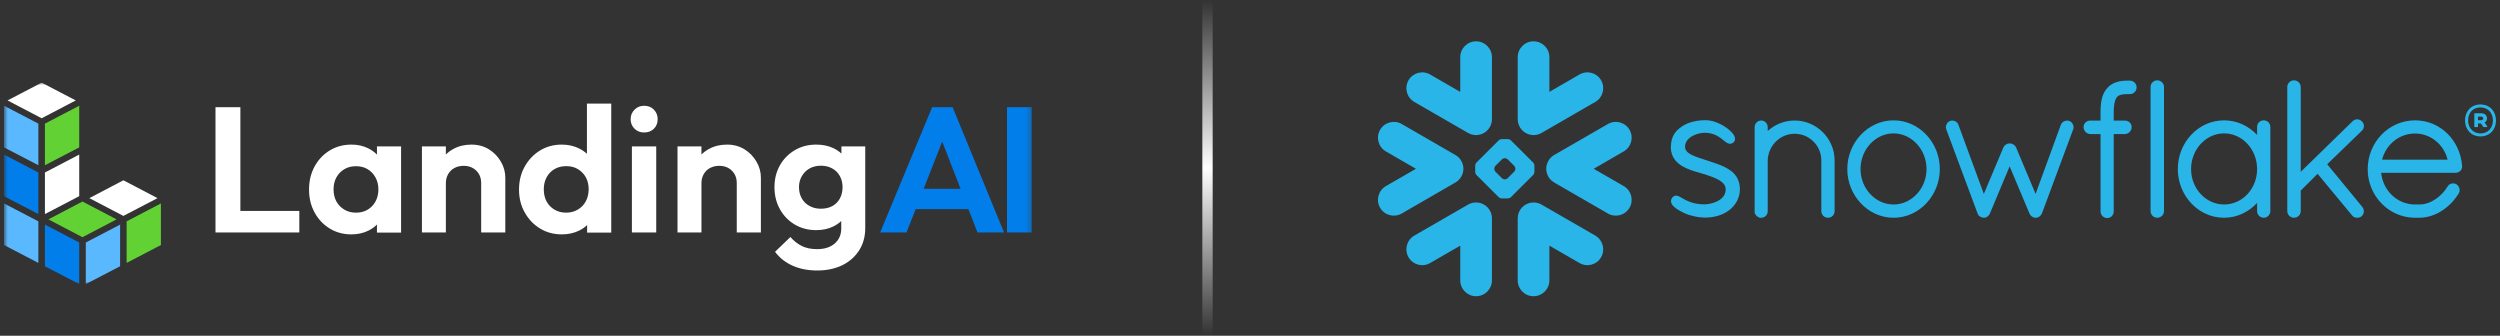 <svg width="484" height="65" viewBox="0 0 484 65" fill="none" xmlns="http://www.w3.org/2000/svg">
<rect x="0" y="0" width="484" height="65" fill="#333333" stroke="none"/>
<g clip-path="url(#clip0_333_1068)">
<mask id="mask0_333_1068" style="mask-type:luminance" maskUnits="userSpaceOnUse" x="0" y="16" width="200" height="39">
<path d="M199.773 16H0.773V55H199.773V16Z" fill="white"/>
</mask>
<g mask="url(#mask0_333_1068)">
<path d="M46.537 20.753H41.719V45.006H57.947V40.837H46.537V20.753ZM72.965 29.913C72.488 29.437 71.938 29.032 71.302 28.722C70.336 28.234 69.248 27.995 68.049 27.995C66.472 27.995 65.053 28.377 63.818 29.139C62.582 29.901 61.604 30.938 60.895 32.248C60.185 33.558 59.831 35.047 59.831 36.703C59.831 38.359 60.185 39.812 60.895 41.123C61.604 42.433 62.582 43.469 63.818 44.231C65.053 44.994 66.459 45.375 68.012 45.375C69.235 45.375 70.348 45.137 71.327 44.648C71.963 44.339 72.513 43.946 72.978 43.469V45.03H77.649V28.341H72.978V29.913H72.965ZM72.048 39.895C71.241 40.741 70.189 41.17 68.893 41.17C68.061 41.17 67.328 40.98 66.667 40.586C66.007 40.193 65.493 39.669 65.126 39.002C64.759 38.335 64.576 37.549 64.576 36.656C64.576 35.762 64.759 35.012 65.126 34.344C65.493 33.678 65.995 33.153 66.655 32.76C67.303 32.367 68.049 32.177 68.905 32.177C69.761 32.177 70.532 32.367 71.168 32.748C71.804 33.13 72.317 33.666 72.696 34.356C73.075 35.047 73.259 35.834 73.259 36.703C73.247 37.978 72.843 39.05 72.048 39.895ZM94.661 28.913C93.682 28.305 92.557 27.995 91.273 27.995C89.989 27.995 88.815 28.269 87.788 28.829C87.225 29.127 86.748 29.496 86.32 29.913V28.341H81.685V45.006H86.32V35.452C86.32 34.809 86.467 34.225 86.76 33.713C87.054 33.201 87.457 32.796 87.983 32.522C88.497 32.248 89.096 32.105 89.757 32.105C90.747 32.105 91.567 32.415 92.203 33.034C92.838 33.654 93.156 34.464 93.156 35.452V45.006H97.828V34.416C97.828 33.308 97.547 32.272 96.972 31.295C96.409 30.318 95.639 29.52 94.661 28.913ZM113.629 29.77C113.189 29.365 112.675 29.02 112.1 28.734C111.109 28.246 109.997 27.995 108.774 27.995C107.196 27.995 105.777 28.377 104.542 29.139C103.307 29.901 102.316 30.938 101.583 32.248C100.849 33.558 100.482 35.047 100.482 36.703C100.482 38.359 100.849 39.812 101.583 41.123C102.316 42.433 103.295 43.469 104.542 44.231C105.777 44.994 107.196 45.375 108.774 45.375C110.021 45.375 111.146 45.125 112.137 44.636C112.712 44.351 113.225 43.993 113.665 43.576V45.03H118.337V20.062H113.629V29.77ZM113.396 39.002C113.03 39.669 112.516 40.193 111.855 40.586C111.195 40.98 110.437 41.17 109.593 41.17C108.749 41.17 108.028 40.98 107.367 40.598C106.707 40.217 106.193 39.693 105.826 39.014C105.459 38.335 105.276 37.549 105.276 36.656C105.276 35.762 105.459 35 105.826 34.321C106.193 33.642 106.695 33.118 107.355 32.736C108.003 32.355 108.761 32.165 109.642 32.165C110.522 32.165 111.244 32.355 111.892 32.748C112.54 33.141 113.054 33.666 113.421 34.333C113.788 35 113.971 35.786 113.971 36.679C113.947 37.561 113.763 38.335 113.396 39.002ZM124.709 20.479C123.951 20.479 123.327 20.729 122.838 21.241C122.336 21.742 122.092 22.361 122.092 23.064C122.092 23.802 122.336 24.41 122.838 24.91C123.339 25.41 123.963 25.649 124.709 25.649C125.491 25.649 126.115 25.399 126.604 24.91C127.094 24.422 127.326 23.802 127.326 23.064C127.326 22.325 127.081 21.742 126.604 21.241C126.127 20.729 125.491 20.479 124.709 20.479ZM122.336 45.006H127.045V28.341H122.336V45.006ZM144.142 28.913C143.163 28.305 142.038 27.995 140.754 27.995C139.47 27.995 138.296 28.269 137.269 28.829C136.706 29.127 136.229 29.496 135.801 29.913V28.341H131.166V45.006H135.801V35.452C135.801 34.809 135.948 34.225 136.241 33.713C136.535 33.201 136.938 32.796 137.464 32.522C137.978 32.248 138.577 32.105 139.238 32.105C140.228 32.105 141.048 32.415 141.683 33.034C142.319 33.654 142.637 34.464 142.637 35.452V45.006H147.309V34.416C147.309 33.308 147.028 32.272 146.453 31.295C145.89 30.318 145.12 29.52 144.142 28.913ZM162.902 28.341V29.735C162.474 29.33 161.96 28.984 161.373 28.698C160.383 28.222 159.257 27.995 158.01 27.995C156.469 27.995 155.099 28.353 153.864 29.079C152.641 29.806 151.675 30.783 150.978 32.034C150.281 33.273 149.938 34.678 149.938 36.239C149.938 37.799 150.281 39.217 150.978 40.479C151.675 41.742 152.641 42.742 153.864 43.469C155.087 44.196 156.469 44.553 158.01 44.553C159.257 44.553 160.383 44.315 161.361 43.827C161.936 43.541 162.437 43.195 162.865 42.79V44.231C162.865 45.447 162.437 46.423 161.593 47.15C160.737 47.877 159.612 48.234 158.193 48.234C157.032 48.234 156.053 48.032 155.234 47.627C154.414 47.221 153.681 46.638 153.02 45.887L150.049 48.746C150.905 49.902 152.017 50.783 153.399 51.414C154.781 52.046 156.396 52.367 158.23 52.367C160.065 52.367 161.654 52.022 163.049 51.355C164.443 50.676 165.531 49.711 166.326 48.472C167.121 47.233 167.512 45.792 167.512 44.16V28.341H162.902ZM162.596 38.43C162.254 39.062 161.764 39.55 161.141 39.895C160.517 40.241 159.759 40.408 158.891 40.408C158.083 40.408 157.362 40.229 156.714 39.872C156.065 39.514 155.564 39.026 155.209 38.383C154.855 37.751 154.684 37.037 154.684 36.227C154.684 35.417 154.867 34.738 155.234 34.106C155.601 33.475 156.09 32.975 156.726 32.617C157.35 32.26 158.096 32.081 158.939 32.081C159.783 32.081 160.493 32.26 161.141 32.617C161.777 32.975 162.266 33.463 162.608 34.106C162.951 34.738 163.122 35.452 163.122 36.262C163.11 37.084 162.939 37.799 162.596 38.43Z" fill="white"/>
<path d="M180.463 20.753L170.398 45.006H175.498L177.271 40.491H187.483L189.244 45.006H194.381L184.426 20.753H180.463ZM178.825 36.548L182.408 27.4L185.967 36.548H178.825ZM194.955 45.006H199.774V20.753H194.955V45.006Z" fill="#027EEA"/>
<path d="M0.773 39.383V47.436L7.426 50.902V42.85L0.773 39.383Z" fill="#5AB8FF"/>
<path d="M0.773 29.925V37.978L7.426 41.444V33.392L0.773 29.925Z" fill="#027EEA"/>
<path d="M0.773 20.467V28.532L7.426 31.986V23.933L0.773 20.467Z" fill="#5AB8FF"/>
<path d="M24.512 42.85V50.902L31.152 47.436V39.383L24.512 42.85Z" fill="#62D134"/>
<path d="M8.697 33.392V41.444L15.338 37.978V29.925L8.697 33.392Z" fill="white"/>
<path d="M8.697 23.933V31.986L15.338 28.532V20.467L8.697 23.933Z" fill="#62D134"/>
<path d="M14.667 19.443L8.063 16L1.459 19.443L8.063 22.897L14.667 19.443Z" fill="white"/>
<path d="M8.697 43.481V51.546L15.338 55V46.948L8.697 43.481Z" fill="#027EEA"/>
<path d="M16.611 46.948V55L23.252 51.546V43.481L16.611 46.948Z" fill="#5AB8FF"/>
<path d="M9.371 42.469L15.963 45.923L22.567 42.469L15.963 39.014L9.371 42.469Z" fill="#62D134"/>
<path d="M30.491 38.359L23.887 34.904L17.295 38.359L23.887 41.802L30.491 38.359Z" fill="white"/>
</g>
</g>
<rect x="232.773" width="2" height="65" fill="url(#paint0_linear_333_1068)"/>
<path fill-rule="evenodd" clip-rule="evenodd" d="M400.667 23.442L400.661 23.438C400.661 23.438 400.658 23.436 400.653 23.436C400.506 23.371 400.345 23.338 400.191 23.338C399.94 23.34 399.699 23.415 399.489 23.546C399.275 23.681 399.094 23.879 398.99 24.126V24.132L394.091 37.538L390.317 28.553L390.311 28.548C390.205 28.297 390.015 28.103 389.799 27.968C389.581 27.833 389.329 27.758 389.065 27.758C388.808 27.758 388.569 27.838 388.357 27.97C388.149 28.105 387.961 28.297 387.855 28.548L387.853 28.553L384.07 37.544L379.146 24.144H379.142C379.056 23.885 378.881 23.683 378.673 23.55C378.461 23.415 378.214 23.34 377.959 23.338C377.797 23.338 377.632 23.371 377.477 23.436H377.469L377.463 23.442C377.005 23.656 376.724 24.114 376.722 24.614C376.722 24.772 376.753 24.928 376.814 25.083H376.812L382.87 41.349V41.355C382.917 41.476 382.984 41.596 383.082 41.714C383.152 41.798 383.257 41.868 383.364 41.927C383.384 41.947 383.415 41.974 383.462 42.004C383.513 42.035 383.578 42.057 383.645 42.069C383.753 42.104 383.895 42.157 384.088 42.157C384.333 42.157 384.561 42.069 384.764 41.937C384.955 41.81 385.125 41.619 385.22 41.372L385.235 41.36L389.065 32.204L392.901 41.323H392.905C392.993 41.566 393.148 41.757 393.329 41.892C393.519 42.035 393.732 42.123 393.958 42.157H394.119C394.272 42.157 394.421 42.127 394.546 42.078C394.678 42.027 394.784 41.961 394.872 41.894C395.078 41.737 395.236 41.521 395.335 41.282V41.276L401.354 25.083C401.413 24.928 401.444 24.773 401.444 24.617C401.442 24.121 401.149 23.648 400.667 23.442ZM372.976 32.728C372.976 30.818 372.243 29.088 371.076 27.838C369.903 26.587 368.314 25.823 366.589 25.823C364.863 25.823 363.271 26.587 362.1 27.838C360.931 29.088 360.197 30.818 360.197 32.728C360.197 34.636 360.931 36.35 362.1 37.591C363.271 38.837 364.863 39.59 366.589 39.59C368.314 39.59 369.909 38.837 371.076 37.591C372.243 36.35 372.976 34.636 372.976 32.728ZM372.943 26.097C374.563 27.815 375.547 30.172 375.551 32.728C375.547 35.283 374.563 37.638 372.943 39.356C371.335 41.072 369.089 42.157 366.593 42.157C364.116 42.157 361.866 41.072 360.253 39.356C358.637 37.638 357.636 35.283 357.636 32.728C357.636 30.172 358.637 27.815 360.253 26.097C361.866 24.383 364.116 23.299 366.593 23.299C369.089 23.299 371.335 24.383 372.943 26.097ZM347.438 23.332C345.43 23.332 343.596 24.114 342.228 25.363V24.617C342.226 24.273 342.098 23.954 341.875 23.718C341.658 23.487 341.336 23.332 340.982 23.332C340.617 23.332 340.288 23.479 340.059 23.716C339.833 23.95 339.698 24.273 339.698 24.617V41.261L339.751 41.313L339.753 41.321C339.767 41.376 339.802 41.437 339.839 41.496C340.013 41.804 340.3 42.037 340.655 42.141L340.706 42.157H340.982C341.167 42.157 341.353 42.117 341.53 42.035C341.677 41.965 341.814 41.851 341.924 41.706L341.928 41.708C341.941 41.694 341.946 41.676 341.961 41.662C341.967 41.661 341.973 41.655 341.977 41.649C342.045 41.561 342.102 41.47 342.138 41.386C342.175 41.286 342.199 41.192 342.216 41.119L342.228 41.072V31.078C342.265 29.649 342.853 28.356 343.797 27.417C344.734 26.478 346.019 25.897 347.438 25.897C348.882 25.897 350.17 26.478 351.104 27.417C352.041 28.353 352.61 29.643 352.61 31.065V40.878C352.61 41.237 352.763 41.569 352.994 41.796C353.232 42.023 353.555 42.157 353.893 42.157C354.236 42.157 354.557 42.023 354.793 41.796C355.032 41.569 355.177 41.237 355.177 40.878V31.065C355.177 26.829 351.718 23.338 347.438 23.332ZM473.858 30.908C473.129 27.948 470.53 25.84 467.565 25.846C464.525 25.846 461.962 27.909 461.167 30.908H473.858ZM476.668 32.12V32.247C476.668 32.602 476.509 32.922 476.268 33.132C476.029 33.343 475.717 33.453 475.382 33.457H460.989C461.356 36.969 464.16 39.562 467.507 39.59H468.357C469.465 39.594 470.544 39.211 471.493 38.578C472.444 37.95 473.266 37.074 473.844 36.109C473.963 35.903 474.134 35.746 474.32 35.65C474.511 35.546 474.715 35.499 474.921 35.499C475.148 35.499 475.374 35.558 475.572 35.677L475.585 35.683L475.601 35.695C475.962 35.96 476.188 36.364 476.188 36.807C476.188 37.032 476.129 37.262 476.005 37.47L476.002 37.478L475.998 37.481C475.193 38.76 474.097 39.927 472.795 40.772C471.491 41.62 469.979 42.157 468.357 42.157H467.494C464.968 42.139 462.686 41.072 461.04 39.366C459.399 37.666 458.386 35.33 458.386 32.763C458.386 30.153 459.407 27.784 461.062 26.07C462.717 24.358 465.017 23.299 467.565 23.299C469.996 23.299 472.181 24.266 473.799 25.848C475.417 27.431 476.474 29.629 476.662 32.102L476.668 32.12ZM417.633 15.552C417.282 15.552 416.96 15.699 416.729 15.931C416.497 16.16 416.35 16.484 416.35 16.835V40.878C416.35 41.229 416.497 41.551 416.729 41.778C416.96 42.006 417.282 42.157 417.633 42.157C418.36 42.157 418.949 41.584 418.953 40.878V16.835C418.949 16.127 418.36 15.552 417.633 15.552ZM333.764 32.269C332.728 31.78 331.554 31.42 330.381 31.031C329.302 30.667 328.208 30.357 327.427 29.949C327.035 29.739 326.729 29.517 326.531 29.268C326.329 29.019 326.231 28.766 326.225 28.421C326.227 27.948 326.365 27.568 326.596 27.231C326.947 26.727 327.535 26.334 328.179 26.081C328.814 25.827 329.502 25.707 329.995 25.707C331.449 25.709 332.369 26.193 333.075 26.695C333.424 26.948 333.719 27.205 333.997 27.417C334.14 27.527 334.274 27.627 334.428 27.701C334.575 27.774 334.749 27.833 334.937 27.833C335.056 27.833 335.176 27.811 335.285 27.764C335.401 27.717 335.502 27.651 335.597 27.568C335.692 27.48 335.772 27.374 335.829 27.256C335.88 27.134 335.903 27.009 335.903 26.886C335.903 26.658 335.83 26.444 335.727 26.244C335.533 25.891 335.235 25.554 334.854 25.217C334.289 24.715 333.544 24.236 332.742 23.875C331.938 23.515 331.075 23.269 330.254 23.269C328.349 23.269 326.758 23.701 325.603 24.495C325.001 24.911 324.472 25.366 324.097 25.993C323.717 26.623 323.505 27.399 323.478 28.409C323.476 28.454 323.476 28.5 323.476 28.544C323.472 29.525 323.787 30.333 324.284 30.967C325.037 31.92 326.155 32.49 327.251 32.894C328.346 33.298 329.44 33.54 330.13 33.771C331.102 34.095 332.136 34.446 332.889 34.91C333.264 35.148 333.568 35.403 333.774 35.683C333.974 35.971 334.087 36.269 334.092 36.646V36.674C334.089 37.219 333.929 37.646 333.663 38.013C333.264 38.558 332.599 38.958 331.893 39.211C331.189 39.458 330.457 39.562 329.987 39.562C328.326 39.562 327.214 39.162 326.408 38.76C326.004 38.558 325.676 38.358 325.38 38.189C325.233 38.109 325.096 38.034 324.951 37.975C324.809 37.917 324.658 37.879 324.488 37.879C324.384 37.879 324.27 37.897 324.166 37.938C324.06 37.984 323.964 38.046 323.884 38.123C323.772 38.231 323.674 38.352 323.605 38.492C323.539 38.631 323.505 38.778 323.505 38.931C323.505 39.182 323.599 39.411 323.733 39.619C323.942 39.919 324.251 40.188 324.635 40.456C325.031 40.721 325.504 40.982 326.049 41.239C327.257 41.81 328.806 42.108 329.982 42.127H329.987C331.817 42.127 333.397 41.706 334.729 40.725V40.723H334.73C336.033 39.742 336.843 38.285 336.843 36.64C336.843 35.736 336.631 34.969 336.26 34.342C335.702 33.391 334.793 32.763 333.764 32.269ZM436.973 32.728C436.973 30.8 436.245 29.072 435.083 27.825C433.922 26.582 432.327 25.827 430.583 25.823C428.854 25.823 427.266 26.582 426.093 27.825C424.928 29.072 424.191 30.8 424.191 32.728C424.191 34.654 424.928 36.37 426.093 37.607C427.26 38.845 428.854 39.59 430.583 39.59C432.331 39.59 433.926 38.845 435.086 37.611C436.245 36.37 436.973 34.656 436.973 32.728ZM439.154 23.656C439.391 23.885 439.538 24.217 439.538 24.575V40.878C439.538 41.229 439.387 41.551 439.162 41.778C438.93 42.006 438.611 42.157 438.258 42.157C437.905 42.157 437.581 42.006 437.354 41.778C437.122 41.551 436.973 41.229 436.973 40.878V39.288C435.359 41.031 433.092 42.157 430.583 42.157C428.088 42.157 425.84 41.084 424.23 39.366C422.614 37.656 421.626 35.3 421.626 32.728C421.626 30.155 422.614 27.797 424.23 26.085C425.84 24.369 428.088 23.299 430.583 23.299C433.09 23.299 435.359 24.391 436.973 26.127V24.575C436.973 24.217 437.121 23.885 437.358 23.656C437.595 23.43 437.915 23.299 438.258 23.299C438.597 23.299 438.921 23.43 439.154 23.656ZM457.261 25.309C457.516 25.056 457.655 24.72 457.655 24.387C457.655 24.06 457.516 23.732 457.259 23.495H457.261C457.259 23.487 457.253 23.487 457.253 23.487C457.252 23.481 457.247 23.479 457.247 23.479H457.243C456.996 23.236 456.678 23.102 456.351 23.102C456.02 23.102 455.696 23.24 455.449 23.487L445.422 33.259V16.835C445.422 16.127 444.83 15.552 444.102 15.552C443.751 15.552 443.429 15.699 443.2 15.931C442.972 16.16 442.819 16.484 442.819 16.835V40.878C442.819 41.229 442.972 41.551 443.2 41.778C443.429 42.006 443.751 42.157 444.102 42.157C444.83 42.157 445.422 41.584 445.422 40.878V36.911L448.687 33.649L455.343 41.68C455.469 41.865 455.64 41.992 455.808 42.059C456 42.131 456.186 42.157 456.353 42.157C456.582 42.157 456.906 42.108 457.191 41.884L457.206 41.875L457.223 41.857C457.49 41.594 457.641 41.245 457.641 40.888C457.641 40.588 457.53 40.282 457.324 40.037V40.033L450.548 31.796L457.255 25.309H457.261ZM412.342 15.609H412.055C412.018 15.609 411.981 15.613 411.942 15.615C411.906 15.613 411.869 15.609 411.832 15.609C411.092 15.609 410.375 15.693 409.703 15.917C409.043 16.137 408.433 16.499 407.96 17.051L407.959 17.049L407.957 17.051V17.052C407.468 17.596 407.146 18.245 406.951 18.982C406.755 19.724 406.674 20.559 406.666 21.508V23.346H404.64C403.937 23.35 403.377 23.913 403.377 24.593C403.373 24.96 403.517 25.297 403.748 25.541C403.981 25.78 404.301 25.937 404.656 25.956H406.666V40.91L406.664 40.945C406.664 41.296 406.811 41.619 407.049 41.851C407.283 42.078 407.614 42.214 407.973 42.214C408.655 42.21 409.216 41.653 409.217 40.945V25.956H411.397C411.748 25.937 412.071 25.789 412.303 25.552C412.54 25.315 412.685 24.982 412.685 24.621V24.572C412.677 23.899 412.114 23.346 411.41 23.346H409.217V21.516C409.231 20.706 409.316 20.1 409.437 19.659C409.555 19.216 409.716 18.937 409.861 18.765C410.002 18.611 410.186 18.484 410.487 18.382C410.788 18.284 411.207 18.221 411.771 18.221H411.838C411.871 18.221 411.906 18.215 411.938 18.215C411.977 18.215 412.014 18.221 412.055 18.221H412.22H412.342C413.065 18.221 413.648 17.637 413.648 16.915C413.648 16.194 413.065 15.609 412.342 15.609ZM283.177 33.577C283.281 33.249 283.324 32.912 283.316 32.578C283.304 32.337 283.273 32.096 283.204 31.855C282.998 31.106 282.51 30.437 281.778 30.015L271.373 24.006C269.904 23.161 268.031 23.663 267.188 25.13C266.337 26.595 266.839 28.466 268.308 29.313L274.122 32.677L268.308 36.03C266.839 36.879 266.338 38.75 267.188 40.221C268.031 41.684 269.904 42.184 271.373 41.339L281.778 35.326C282.481 34.922 282.957 34.288 283.177 33.577ZM286.001 39.207C285.403 39.156 284.781 39.282 284.222 39.607L273.809 45.612C272.344 46.459 271.843 48.34 272.689 49.807C273.538 51.27 275.409 51.774 276.872 50.923L282.706 47.557V54.282C282.706 55.977 284.077 57.349 285.773 57.349C287.462 57.349 288.837 55.977 288.837 54.282V42.26C288.837 40.647 287.586 39.321 286.001 39.207ZM296.665 26.142C297.261 26.191 297.881 26.064 298.44 25.742L308.852 19.731C310.319 18.884 310.817 17.011 309.973 15.54C309.128 14.075 307.256 13.573 305.79 14.421L299.96 17.79V11.063C299.96 9.373 298.589 8 296.893 8C295.196 8 293.829 9.373 293.829 11.063V23.085C293.829 24.697 295.077 26.025 296.665 26.142ZM273.809 19.731L284.222 25.742C284.781 26.064 285.403 26.191 286.001 26.142C287.586 26.025 288.837 24.697 288.837 23.085V11.063C288.837 9.373 287.462 8 285.773 8C284.077 8 282.706 9.373 282.706 11.063V17.79L276.872 14.421C275.409 13.573 273.538 14.075 272.689 15.54C271.843 17.011 272.344 18.884 273.809 19.731ZM293.378 32.651C293.378 32.477 293.273 32.233 293.149 32.104L291.896 30.857C291.773 30.733 291.529 30.631 291.354 30.631H291.306C291.131 30.631 290.888 30.733 290.767 30.857L289.513 32.104C289.388 32.233 289.292 32.477 289.292 32.651V32.7C289.292 32.873 289.388 33.114 289.513 33.239L290.767 34.49C290.89 34.614 291.131 34.716 291.306 34.716H291.354C291.529 34.716 291.773 34.614 291.896 34.49L293.149 33.239C293.273 33.114 293.378 32.873 293.378 32.7V32.651ZM296.838 33.851L292.51 38.174C292.386 38.301 292.147 38.405 291.967 38.405H291.653H291.013H290.694C290.519 38.405 290.276 38.301 290.151 38.174L285.824 33.851C285.701 33.73 285.601 33.484 285.601 33.312V32.992V32.353V32.037C285.601 31.861 285.701 31.616 285.824 31.492L290.151 27.17C290.276 27.042 290.519 26.942 290.694 26.942H291.013H291.653H291.967C292.143 26.942 292.386 27.042 292.51 27.17L296.838 31.492C296.961 31.616 297.061 31.861 297.061 32.037V32.353V32.992V33.312C297.061 33.484 296.961 33.73 296.838 33.851ZM308.852 45.612L298.44 39.607C297.881 39.282 297.261 39.156 296.665 39.207C295.077 39.321 293.829 40.647 293.829 42.26V54.282C293.829 55.977 295.196 57.349 296.893 57.349C298.589 57.349 299.96 55.977 299.96 54.282V47.557L305.79 50.923C307.255 51.774 309.128 51.27 309.973 49.807C310.817 48.34 310.319 46.459 308.852 45.612ZM314.357 29.313L308.542 32.677L314.357 36.03C315.825 36.879 316.328 38.75 315.478 40.221C314.631 41.684 312.757 42.184 311.293 41.339L300.88 35.326C300.185 34.922 299.703 34.288 299.489 33.577C299.387 33.249 299.34 32.912 299.352 32.578C299.358 32.337 299.393 32.096 299.46 31.855C299.668 31.106 300.156 30.437 300.88 30.015L311.293 24.006C312.757 23.161 314.631 23.663 315.478 25.13C316.328 26.595 315.825 28.466 314.357 29.313ZM483.225 23.315C483.225 25.001 482.097 26.408 480.212 26.408C478.341 26.408 477.226 24.988 477.226 23.315C477.226 21.63 478.341 20.223 480.212 20.223C482.097 20.223 483.225 21.63 483.225 23.315ZM482.628 23.315C482.628 21.882 481.672 20.793 480.212 20.793C478.779 20.793 477.823 21.829 477.823 23.315C477.823 24.736 478.779 25.837 480.212 25.837C481.672 25.837 482.628 24.749 482.628 23.315ZM479.031 21.922H480.318C481.022 21.922 481.486 22.306 481.486 22.904C481.486 23.276 481.301 23.554 481.022 23.727L481.526 24.457V24.603H480.796L480.305 23.899H479.734V24.603H479.031V21.922ZM480.305 22.572H479.734V23.276H480.305C480.571 23.276 480.743 23.156 480.743 22.93C480.743 22.692 480.584 22.572 480.305 22.572Z" fill="#29B5E8"/>
<defs>
<linearGradient id="paint0_linear_333_1068" x1="233.773" y1="0" x2="233.773" y2="65" gradientUnits="userSpaceOnUse">
<stop stop-color="white" stop-opacity="0"/>
<stop offset="0.5" stop-color="white"/>
<stop offset="1" stop-color="white" stop-opacity="0"/>
</linearGradient>
<clipPath id="clip0_333_1068">
<rect width="199" height="39" fill="white" transform="translate(0.773 16)"/>
</clipPath>
</defs>
</svg>
